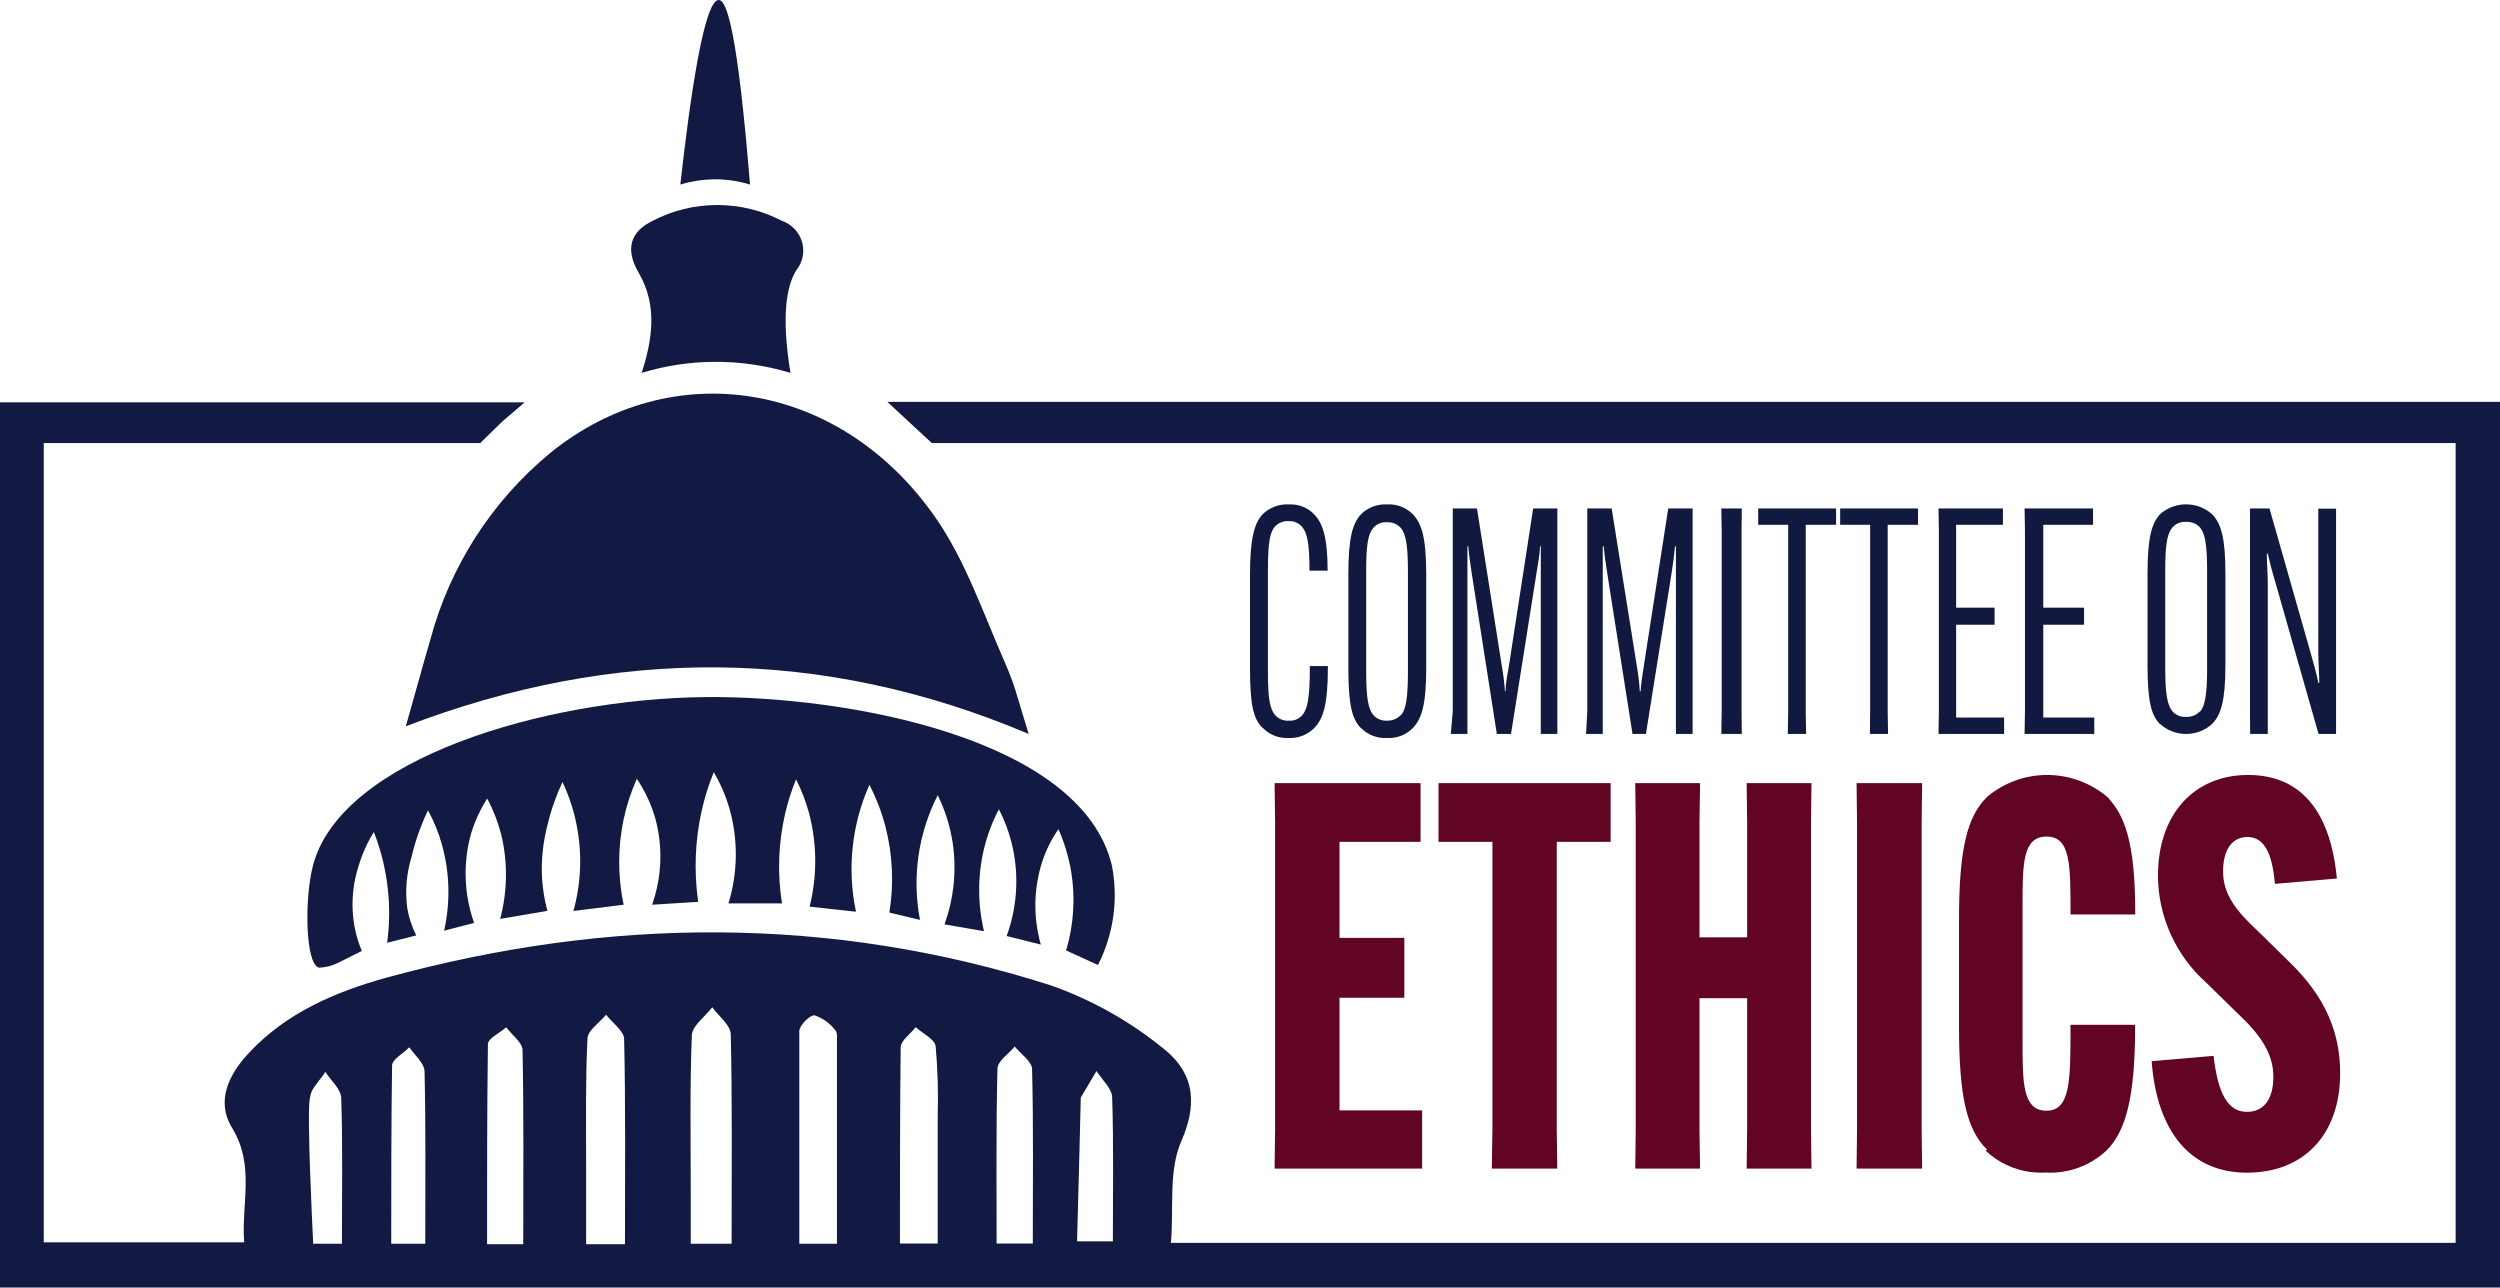 <svg width="200" height="103" viewBox="0 0 200 103" fill="none" xmlns="http://www.w3.org/2000/svg">
<path d="M70.985 32.147L74.544 35.444H196.451V99.432H93.676C93.907 96.54 93.483 93.647 94.493 91.323C95.667 88.633 95.802 86.01 93.031 83.85C90.341 81.666 87.296 79.963 84.028 78.817C66.436 73.214 48.67 73.349 30.933 78.209C26.846 79.337 22.912 81.015 19.91 84.236C18.304 85.952 17.246 88.093 18.574 90.243C20.411 93.251 19.295 96.298 19.535 99.384H3.501V35.444H38.417L40.196 33.709L41.976 32.185H0V103H200V32.147H70.985ZM27.355 99.5H25.056C25.008 98.458 24.537 89.192 24.787 87.861C24.821 87.678 24.869 87.497 24.931 87.321C25.181 86.8 25.701 86.28 26.028 85.749C26.47 86.444 27.278 87.128 27.298 87.832C27.423 91.622 27.355 95.421 27.355 99.5ZM34.021 99.5H31.299C31.299 94.678 31.299 89.973 31.366 85.248C31.366 84.747 32.261 84.284 32.742 83.782C33.165 84.409 33.944 85.036 33.963 85.711C34.069 90.214 34.021 94.707 34.021 99.538M41.851 99.538H38.965C38.965 94.177 38.965 88.854 39.032 83.532C39.032 83.079 39.994 82.635 40.494 82.182C40.947 82.789 41.793 83.387 41.803 84.014C41.908 89.096 41.86 94.177 41.86 99.538M49.998 99.538H46.891V93.29C46.891 89.896 46.833 86.54 46.997 83.107C46.997 82.442 47.958 81.825 48.487 81.179C48.997 81.835 49.921 82.49 49.93 83.107C50.055 88.517 49.998 93.946 49.998 99.5M58.529 99.5H55.259V95.305C55.259 91.159 55.182 87.003 55.346 82.857C55.346 82.076 56.413 81.333 56.981 80.581C57.5 81.295 58.443 82.008 58.462 82.741C58.587 88.228 58.529 93.724 58.529 99.5ZM67.003 99.5H63.945C63.945 93.801 63.945 88.15 63.945 82.49C63.945 82.028 64.801 81.179 65.166 81.227C65.823 81.449 66.399 81.862 66.821 82.413C67.013 82.596 66.955 83.059 66.955 83.377V99.481M75.016 99.481H71.995C71.995 94.235 71.995 89.018 72.053 83.802C72.053 83.252 72.842 82.712 73.255 82.172C73.813 82.683 74.785 83.136 74.852 83.696C75.017 85.545 75.072 87.403 75.016 89.259C75.016 92.625 75.016 96.009 75.016 99.481ZM82.614 99.481H79.729C79.729 94.765 79.681 90.127 79.796 85.499C79.796 84.891 80.691 84.313 81.181 83.725C81.662 84.322 82.547 84.911 82.566 85.518C82.682 90.079 82.624 94.64 82.624 99.481M89.049 99.307H86.164C86.273 95.45 86.372 91.615 86.462 87.803L87.722 85.682C88.155 86.376 88.943 87.061 88.972 87.765C89.097 91.545 89.03 95.334 89.03 99.259" fill="#121942"/>
<path d="M32.459 58.103C49.065 51.741 65.728 51.693 82.295 58.717C82.17 58.295 81.968 57.643 81.728 56.858C81.564 56.302 81.497 56.062 81.439 55.9C81.171 54.941 80.833 54.003 80.43 53.092C78.67 49.106 77.247 44.833 74.776 41.316C67.132 30.422 53.699 28.371 44.007 36.247C39.347 40.099 36.003 45.299 34.44 51.128C33.748 53.495 33.094 55.919 32.459 58.123" fill="#121942"/>
<path d="M87.865 77.144C89.102 74.689 89.481 71.888 88.94 69.191C86.443 59.012 67.623 55.652 56.431 55.767C43.606 55.892 27.265 60.697 25.037 69.248C24.345 71.896 24.422 77.135 25.517 77.414C26.04 77.396 26.554 77.268 27.025 77.038L28.946 76.076C28.521 75.063 28.274 73.985 28.216 72.888C28.151 71.679 28.307 70.468 28.677 69.316C28.962 68.346 29.375 67.42 29.907 66.562C30.225 67.366 30.482 68.193 30.676 69.037C31.16 71.129 31.261 73.292 30.973 75.421L33.298 74.833C32.951 74.141 32.709 73.401 32.578 72.638C32.4 71.254 32.522 69.849 32.933 68.516C33.235 67.244 33.673 66.007 34.24 64.828C34.708 65.683 35.079 66.587 35.344 67.525C35.98 69.784 36.043 72.168 35.527 74.458L37.929 73.832C37.117 71.539 37.03 69.051 37.679 66.706C37.979 65.71 38.416 64.761 38.976 63.885C39.466 64.798 39.844 65.768 40.1 66.774C40.63 68.993 40.6 71.309 40.013 73.514L43.789 72.869C43.556 71.987 43.411 71.084 43.356 70.173C43.294 68.772 43.443 67.369 43.798 66.013C44.077 64.825 44.479 63.669 44.999 62.566C45.523 63.664 45.904 64.826 46.133 66.022C46.583 68.297 46.495 70.645 45.873 72.879L49.889 72.378C49.417 70.127 49.417 67.802 49.889 65.551C50.127 64.435 50.481 63.347 50.946 62.306C51.623 63.307 52.133 64.413 52.454 65.579C53.041 67.823 52.941 70.192 52.166 72.378L55.855 72.147C55.505 69.707 55.602 67.223 56.143 64.819C56.379 63.78 56.7 62.762 57.104 61.776C57.623 62.653 58.033 63.591 58.324 64.568C59.061 67.086 59.044 69.764 58.276 72.272H62.56C62.181 69.884 62.265 67.444 62.81 65.088C63.028 64.152 63.321 63.234 63.684 62.344C64.118 63.206 64.466 64.109 64.722 65.04C65.367 67.494 65.383 70.07 64.77 72.532L68.478 72.936C67.758 69.524 68.135 65.971 69.554 62.787C70.1 63.844 70.529 64.958 70.832 66.109C71.415 68.36 71.523 70.709 71.149 73.004L73.599 73.591C72.949 70.2 73.449 66.688 75.02 63.615C75.626 64.85 76.035 66.172 76.231 67.534C76.533 69.695 76.302 71.897 75.558 73.947L78.719 74.496C78.206 72.328 78.206 70.069 78.719 67.9C78.988 66.803 79.388 65.743 79.91 64.742C80.487 65.855 80.892 67.05 81.111 68.285C81.501 70.497 81.302 72.772 80.534 74.882L83.263 75.565C82.648 73.391 82.688 71.082 83.378 68.93C83.684 68.006 84.121 67.131 84.675 66.331C85.151 67.411 85.493 68.546 85.693 69.71C86.038 71.823 85.9 73.986 85.29 76.037L87.845 77.202" fill="#121942"/>
<path d="M51.33 29.831C53.176 29.268 55.095 28.971 57.028 28.947C59.132 28.924 61.227 29.222 63.238 29.831C62.474 25.19 62.948 22.84 63.702 21.623C63.959 21.307 64.134 20.934 64.213 20.538C64.293 20.141 64.275 19.731 64.16 19.342C64.046 18.954 63.838 18.598 63.555 18.305C63.271 18.012 62.921 17.789 62.532 17.657C60.944 16.832 59.176 16.401 57.381 16.401C55.585 16.401 53.817 16.832 52.23 17.657C50.421 18.532 49.995 19.921 51.088 21.813C52.665 24.495 52.143 27.301 51.33 29.85" fill="#121942"/>
<path d="M57.497 0C56.323 0 55.199 7.859 54.426 14.761C55.282 14.502 56.171 14.362 57.066 14.345C58.06 14.332 59.05 14.473 60 14.761C59.022 2.697 58.162 0.019 57.516 0" fill="#121942"/>
<path d="M107.162 79.819V88.831H113.77V93.487H101.967L102.006 90.338V65.802L101.967 62.653H113.645V67.348H107.162V75.027H112.347V79.819H107.162Z" fill="#610523"/>
<path d="M124.541 67.348V90.338L124.58 93.487H119.345L119.393 90.338V67.348H115.082V62.653H128.852V67.348H124.541Z" fill="#610523"/>
<path d="M144.918 62.653L144.88 65.802V90.338L144.918 93.487H139.732L139.771 90.338V79.857H135.958V90.338L136.005 93.487H130.82L130.858 90.338V65.802L130.82 62.653H136.005L135.958 65.802V74.989H139.771V65.802L139.732 62.653H144.918Z" fill="#610523"/>
<path d="M153.77 62.653L153.732 65.802V90.338L153.77 93.487H148.525L148.563 90.338V65.802L148.525 62.653H153.77Z" fill="#610523"/>
<path d="M158.975 91.985C157.345 90.396 156.721 87.73 156.721 82.136V73.588C156.721 67.995 157.345 65.338 158.975 63.74C160.321 62.614 162.018 61.997 163.771 61.997C165.523 61.997 167.22 62.614 168.566 63.74C169.937 65.164 170.82 67.273 170.82 73.029V73.155H165.641V72.943C165.641 69.159 165.641 66.926 163.723 66.926C161.804 66.926 161.804 69.121 161.804 72.471V83.32C161.804 86.623 161.804 88.856 163.723 88.856C165.641 88.856 165.641 86.411 165.641 82.194V81.982H170.81V82.108C170.81 87.826 170.062 90.492 168.518 92.042C167.865 92.651 167.095 93.121 166.257 93.424C165.418 93.727 164.526 93.856 163.636 93.804C162.76 93.852 161.883 93.721 161.058 93.418C160.234 93.115 159.479 92.647 158.841 92.042" fill="#610523"/>
<path d="M177.087 84.468C177.428 87.481 178.226 88.948 179.755 88.948C181.069 88.948 181.868 87.983 181.868 86.148C181.868 84.313 180.894 82.826 178.947 81.011L176.532 78.645C175.313 77.564 174.337 76.241 173.666 74.762C172.995 73.284 172.645 71.682 172.637 70.06C172.637 65.106 175.558 61.997 179.843 61.997C184.127 61.997 186.444 64.971 186.95 70.282L181.994 70.707C181.79 68.38 181.196 66.96 179.794 66.96C178.606 66.96 177.847 67.926 177.847 69.712C177.847 71.499 178.82 72.822 180.69 74.541L183.104 76.916C186.025 79.717 187.213 82.604 187.213 85.839C187.213 90.841 184.243 93.815 179.755 93.815C175.266 93.815 172.56 90.58 172.131 84.893L177.087 84.468Z" fill="#610523"/>
<path d="M100.969 58.198C100.271 57.471 100 56.404 100 53.428V45.954C100 43.104 100.349 41.883 100.969 41.185C101.246 40.901 101.58 40.68 101.949 40.536C102.319 40.393 102.714 40.33 103.11 40.351C103.494 40.331 103.878 40.395 104.234 40.539C104.591 40.683 104.912 40.903 105.173 41.185C105.764 41.834 106.21 42.852 106.21 45.654H104.757V45.576C104.757 43.511 104.583 42.62 104.166 42.145C104.032 41.991 103.864 41.87 103.676 41.791C103.488 41.712 103.284 41.677 103.081 41.689C102.874 41.678 102.668 41.713 102.477 41.792C102.286 41.87 102.115 41.991 101.976 42.145C101.608 42.6 101.434 43.327 101.434 45.605V53.709C101.434 56.007 101.608 56.715 102.005 57.199C102.142 57.356 102.312 57.478 102.504 57.557C102.696 57.636 102.903 57.67 103.11 57.655C103.314 57.669 103.518 57.635 103.707 57.556C103.895 57.477 104.062 57.355 104.195 57.199C104.583 56.715 104.786 55.959 104.786 53.438V53.283H106.23V53.409C106.23 56.385 105.842 57.5 105.173 58.208C104.905 58.488 104.579 58.708 104.218 58.852C103.857 58.996 103.469 59.06 103.081 59.041C102.694 59.061 102.308 58.996 101.948 58.852C101.589 58.709 101.264 58.489 100.998 58.208" fill="#111940"/>
<path d="M108.845 58.224C108.172 57.496 107.869 56.428 107.869 53.448V45.963C107.869 42.983 108.211 41.915 108.845 41.177C109.117 40.897 109.445 40.678 109.809 40.536C110.173 40.394 110.564 40.331 110.954 40.352C111.345 40.329 111.736 40.391 112.1 40.533C112.465 40.676 112.793 40.895 113.063 41.177C113.727 41.915 114.098 42.983 114.098 45.963V53.428C114.098 56.409 113.727 57.477 113.063 58.205C112.795 58.49 112.467 58.712 112.103 58.857C111.738 59.001 111.346 59.063 110.954 59.04C110.563 59.061 110.171 58.998 109.807 58.854C109.443 58.71 109.115 58.488 108.845 58.205M112.067 57.234C112.468 56.778 112.634 55.865 112.634 53.768V45.701C112.634 43.623 112.468 42.711 112.067 42.235C111.928 42.081 111.755 41.961 111.563 41.882C111.37 41.803 111.162 41.768 110.954 41.779C110.749 41.764 110.543 41.797 110.353 41.877C110.163 41.956 109.994 42.079 109.861 42.235C109.441 42.711 109.294 43.623 109.294 45.701V53.729C109.294 55.826 109.46 56.71 109.861 57.195C109.995 57.35 110.164 57.472 110.353 57.551C110.543 57.631 110.749 57.665 110.954 57.651C111.162 57.661 111.369 57.625 111.562 57.546C111.754 57.467 111.927 57.347 112.067 57.195" fill="#111940"/>
<path d="M116.221 56.877V40.675H118.158L120.144 53.264C120.263 53.941 120.347 54.623 120.396 55.308H120.444C120.444 54.649 120.589 54 120.715 53.264L122.653 40.675H124.59V58.717H123.263V45.876C123.263 45.217 123.263 44.336 123.263 43.706H123.195C123.195 44.336 123.021 45.188 122.924 45.817L120.88 58.717H119.747L117.732 45.817C117.635 45.188 117.509 44.336 117.461 43.706H117.393C117.393 44.336 117.393 45.217 117.393 45.876V58.717H116.066L116.221 56.877Z" fill="#111940"/>
<path d="M126.983 56.877V40.675H128.933L130.943 53.264C131.06 53.941 131.141 54.623 131.187 55.308H131.245C131.294 54.649 131.391 54 131.508 53.264L133.459 40.675H135.41V58.717H134.074V45.876C134.074 45.217 134.074 44.336 134.074 43.706H134.005C133.947 44.336 133.83 45.188 133.732 45.817L131.674 58.717H130.601L128.573 45.817C128.475 45.188 128.348 44.336 128.299 43.706H128.221C128.221 44.336 128.221 45.217 128.221 45.876V58.717H126.885L126.983 56.877Z" fill="#111940"/>
<path d="M139.344 40.675L139.323 42.515V56.867L139.344 58.717H137.705L137.737 56.867V42.515L137.705 40.675H139.344Z" fill="#111940"/>
<path d="M144.458 41.983V56.867L144.487 58.717H143.025L143.054 56.867V41.983H140.656V40.675H146.885V41.983H144.458Z" fill="#111940"/>
<path d="M151.016 41.983V56.867L151.044 58.717H149.592L149.611 56.867V41.983H147.213V40.675H153.443V41.983H151.016Z" fill="#111940"/>
<path d="M156.49 49.981V57.4H160.328V58.717H155.082L155.11 56.867V42.515L155.082 40.675H160.234V41.983H156.49V48.616H159.568V49.981H156.49Z" fill="#111940"/>
<path d="M163.463 49.981V57.4H167.541V58.717H161.967L161.997 56.867V42.515L161.967 40.675H167.441V41.983H163.463V48.616H166.723V49.981H163.463Z" fill="#111940"/>
<path d="M172.78 57.915C172.106 57.199 171.803 56.15 171.803 53.22V45.862C171.803 42.932 172.155 41.883 172.78 41.157C173.351 40.637 174.103 40.347 174.884 40.347C175.665 40.347 176.417 40.637 176.988 41.157C177.662 41.883 178.033 42.932 178.033 45.862V53.201C178.033 56.13 177.662 57.18 176.988 57.896C176.42 58.423 175.667 58.717 174.884 58.717C174.101 58.717 173.348 58.423 172.78 57.896M176.002 56.941C176.392 56.493 176.568 55.596 176.568 53.535V45.604C176.568 43.562 176.392 42.665 176.002 42.197C175.861 42.045 175.687 41.926 175.492 41.849C175.298 41.771 175.089 41.737 174.879 41.749C174.675 41.735 174.47 41.768 174.282 41.846C174.094 41.924 173.927 42.044 173.795 42.197C173.375 42.665 173.219 43.562 173.219 45.604V53.496C173.219 55.558 173.395 56.426 173.795 56.903C173.928 57.054 174.096 57.174 174.283 57.251C174.471 57.329 174.675 57.364 174.879 57.352C175.088 57.362 175.297 57.327 175.491 57.249C175.685 57.172 175.86 57.054 176.002 56.903" fill="#111940"/>
<path d="M180 56.859V40.675H181.559L184.865 52.284C185.139 53.251 185.345 53.977 185.463 54.625H185.542C185.542 53.947 185.463 52.941 185.463 52.206V40.694H186.885V58.717H185.483L182.04 46.615C181.746 45.647 181.569 44.951 181.422 44.293H181.344C181.344 44.951 181.422 45.986 181.422 46.692V58.717H180.01L180 56.859Z" fill="#111940"/>
</svg>

